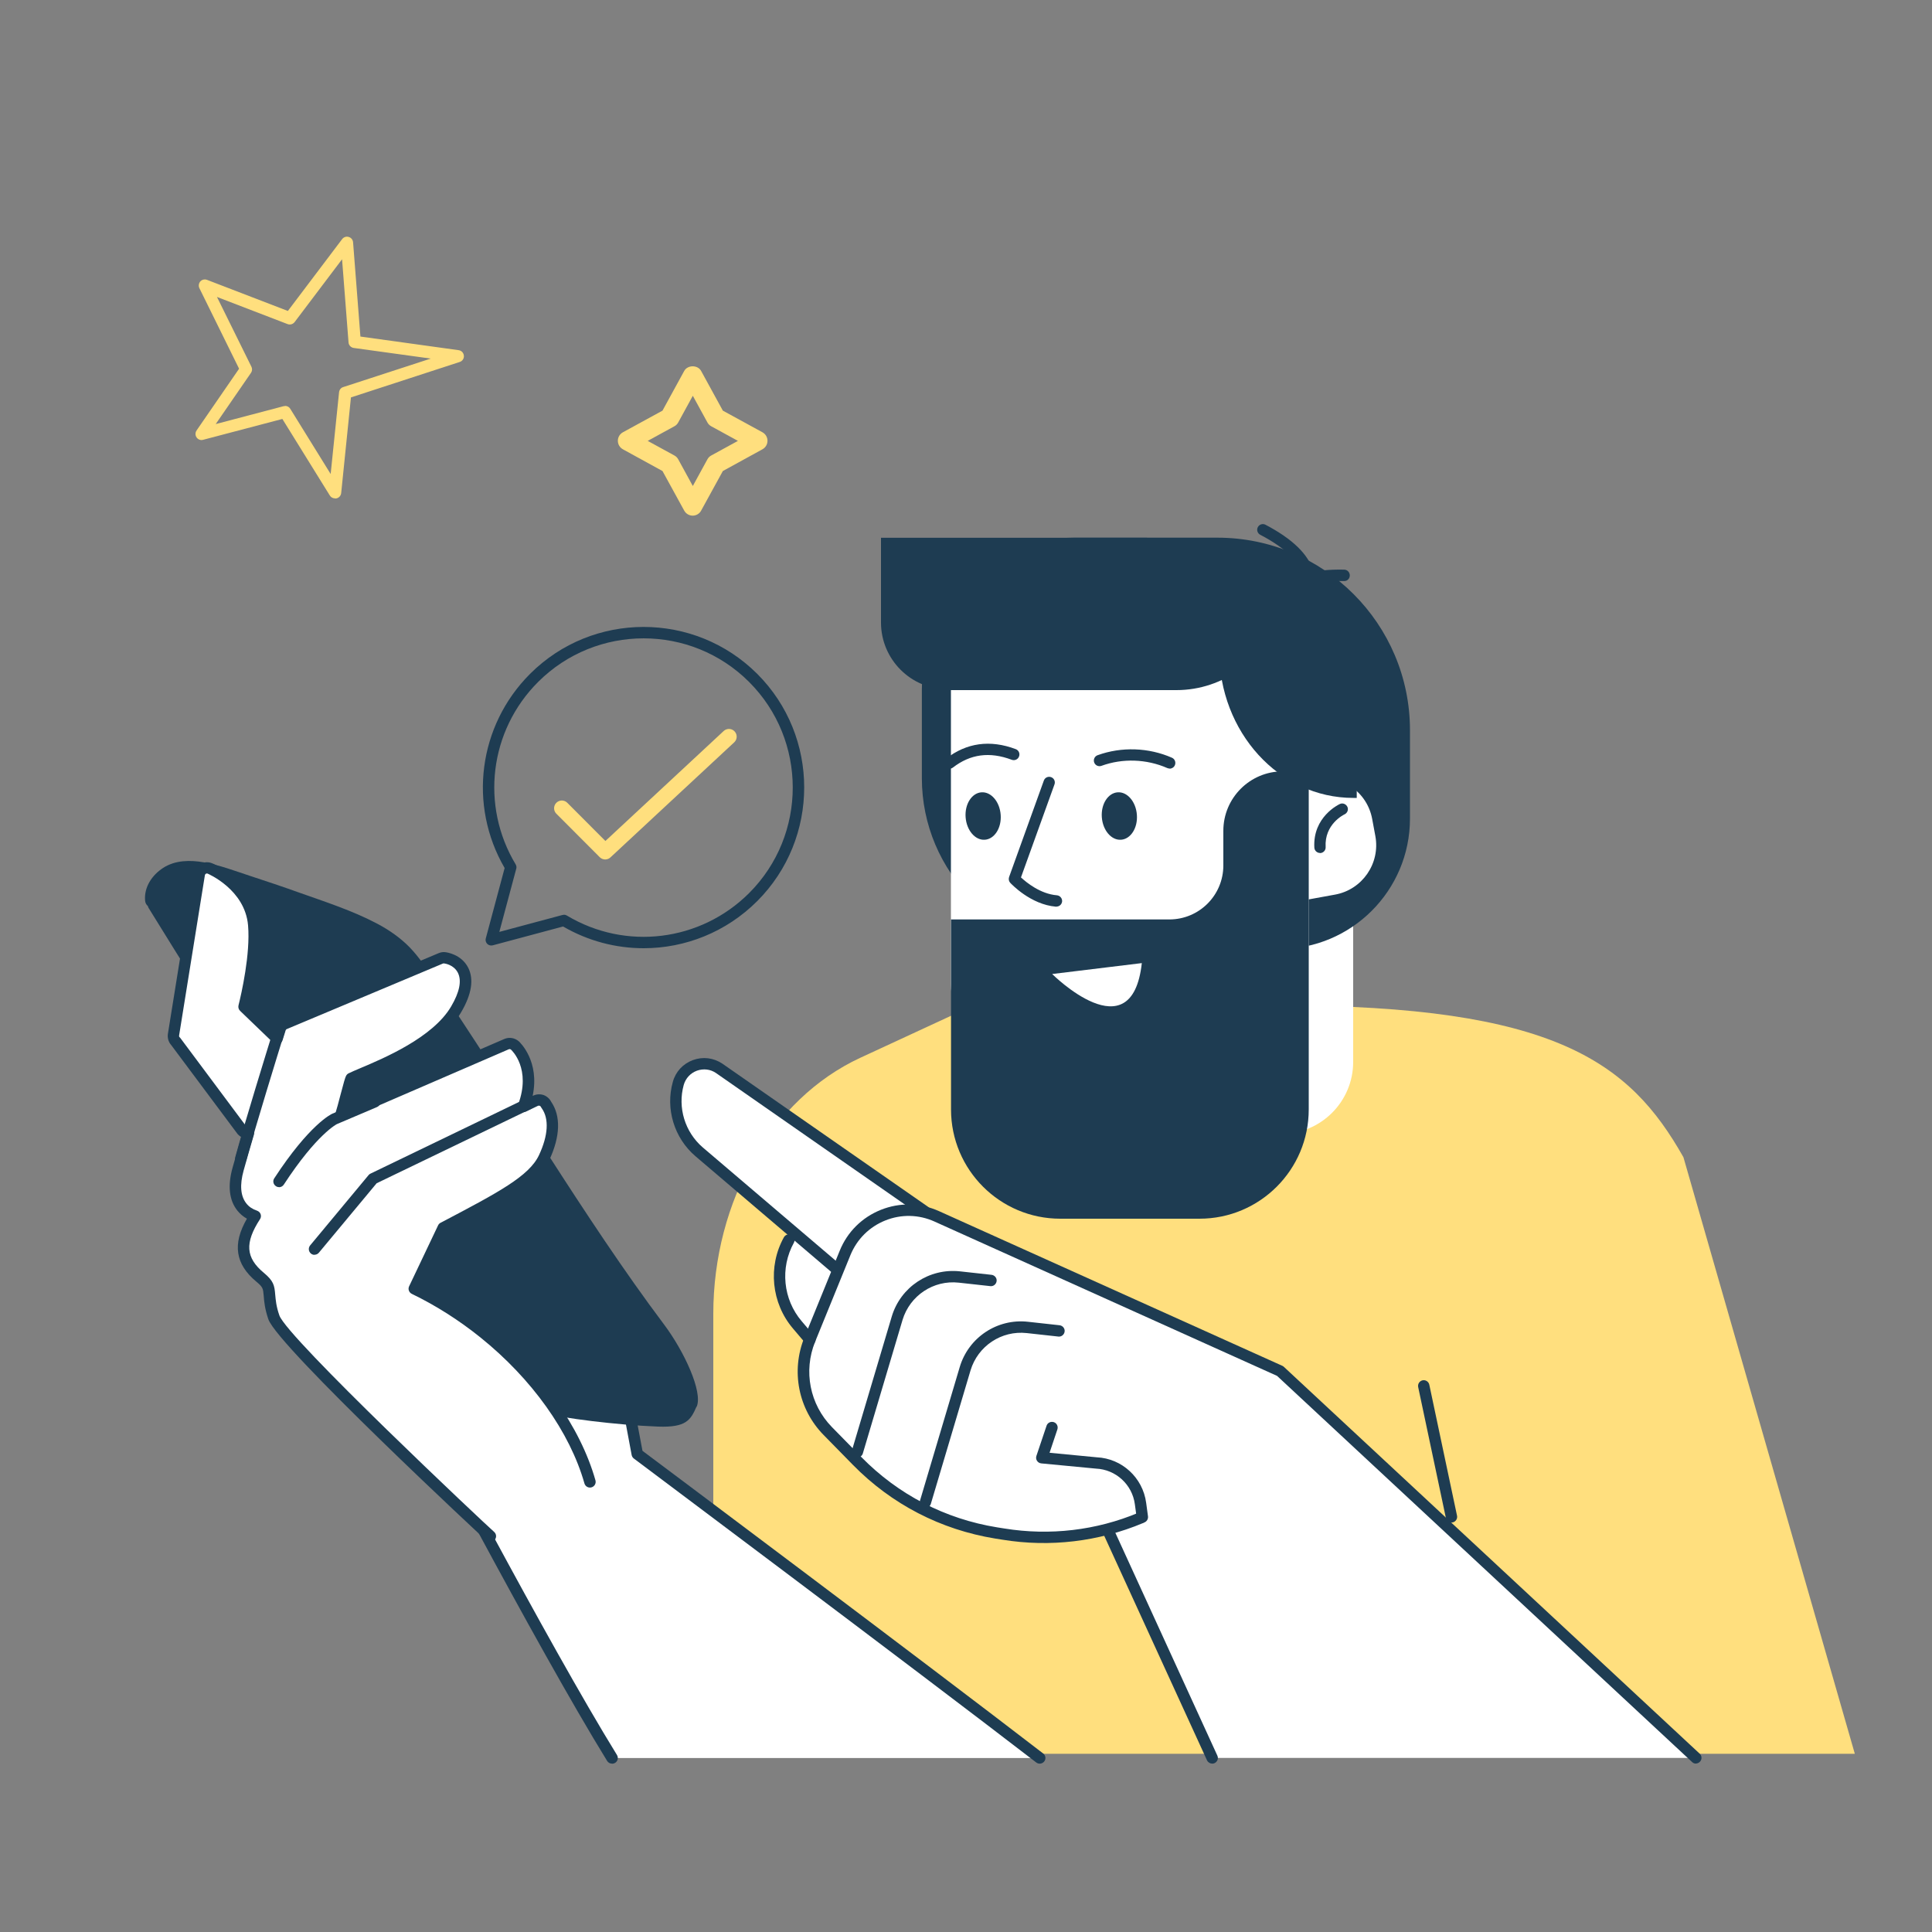 <?xml version="1.0" encoding="UTF-8"?>
<svg id="Layer_1" data-name="Layer 1" xmlns="http://www.w3.org/2000/svg" viewBox="0 0 200 200">
  <rect x="0" y="0" width="200" height="200" fill="#808080" stroke="none"/>
  <defs>
    <style>
      .cls-1 {
        fill: #1e3c52;
      }

      .cls-1, .cls-2, .cls-3 {
        stroke-width: 0px;
      }

      .cls-2 {
        fill: #FFDF7E;
      }

      .cls-4 {
        fill: none;
        stroke: #FFDF7E;
        stroke-linecap: round;
        stroke-linejoin: round;
        stroke-width: 1.6px;
      }

      .cls-3 {
        fill: #fff;
      }
    </style>
  </defs>
  <g>
    <g>
      <path class="cls-2" d="M73.84,166.12v-30.09c0-11.74,6.04-22.27,15.2-26.52l11.73-5.43h31.67c28.52,0,36.28,5.89,41.83,15.72l17.74,61.75h-118.16v-15.43Z"/>
      <g>
        <path class="cls-3" d="M116.89,62.76h23.19v47.17c0,4.11-3.34,7.45-7.45,7.45h-15.74v-54.62h0Z"/>
        <path class="cls-1" d="M111.14,55.66h14.89c11,0,19.93,8.93,19.93,19.93v9.15c0,7.45-6.05,13.5-13.5,13.5h-19.33c-9.77,0-17.7-7.93-17.7-17.7v-9.16c0-8.68,7.04-15.72,15.72-15.72Z"/>
        <g>
          <rect class="cls-3" x="123.52" y="80.62" width="19.43" height="13.38" rx="5.78" ry="5.78" transform="translate(-13.51 25.34) rotate(-10.34)"/>
          <path class="cls-1" d="M129.53,95.27c-3.02,0-5.7-2.16-6.26-5.23l-.33-1.78c-.31-1.67.06-3.37,1.03-4.77.97-1.4,2.42-2.34,4.1-2.64l7.74-1.41c1.68-.31,3.37.06,4.77,1.03,1.4.97,2.34,2.42,2.64,4.1l.33,1.78c.63,3.45-1.67,6.78-5.12,7.41l-7.74,1.41h0c-.38.07-.77.1-1.15.1ZM130.57,94.59h0,0ZM136.95,80.51c-.31,0-.63.03-.94.09l-7.74,1.41c-1.36.25-2.55,1.01-3.34,2.16-.79,1.14-1.09,2.52-.84,3.89l.33,1.78c.51,2.82,3.22,4.69,6.04,4.18l7.74-1.41c2.82-.51,4.69-3.22,4.18-6.04l-.33-1.78c-.25-1.36-1.01-2.55-2.16-3.34-.88-.61-1.9-.92-2.94-.92Z"/>
        </g>
        <path class="cls-1" d="M136.65,88.3c-.31,0-.57-.24-.59-.55-.18-3.19,2.53-4.47,2.64-4.52.29-.14.64,0,.78.29.14.29,0,.64-.29.78-.09.04-2.1,1.02-1.96,3.39.02.32-.23.6-.55.62-.01,0-.02,0-.03,0Z"/>
        <rect class="cls-3" x="98.44" y="61.69" width="37.04" height="49.99" rx="9.78" ry="9.78"/>
        <path class="cls-1" d="M121.78,71.44c4.88,0,9.07-3.18,10.91-7.74-2.15-2.3-5.11-3.73-8.37-3.73h-15.18c-6.13,0-11.17,5.02-11.84,11.47h24.47Z"/>
        <path class="cls-1" d="M129.13,58.76h-.48c-1.54,2.45-2.44,5.42-2.44,8.62,0,8.41,6.21,15.22,13.88,15.22.12,0,.24,0,.36,0v-13.82c0-5.53-5.07-10.01-11.31-10.01Z"/>
        <path class="cls-1" d="M135.26,61.76c-.1,0-.21-.03-.3-.08-.28-.17-.37-.52-.21-.8.02-.04.32-.6.05-1.49-.28-.95-1.27-2.43-4.34-4.03-.29-.15-.4-.51-.25-.79.15-.29.51-.4.79-.25,2.79,1.46,4.46,3.08,4.94,4.8.38,1.36-.12,2.26-.18,2.36-.11.18-.31.29-.5.29Z"/>
        <path class="cls-1" d="M132.13,63.51c-.32,0-.58-.24-.59-.56,0-.11-.01-1.15.97-2.15,1.25-1.28,3.49-1.9,6.64-1.83.32,0,.58.27.58.6,0,.33-.27.6-.6.58-3.47-.07-5.04.75-5.75,1.45-.67.66-.67,1.3-.67,1.33,0,.32-.25.59-.58.6,0,0,0,0-.01,0Z"/>
        <path class="cls-1" d="M121.08,79.56c-.08,0-.16-.02-.24-.05-2.14-.94-4.63-1.03-6.82-.23-.31.11-.64-.05-.75-.35-.11-.31.05-.64.35-.75,2.48-.9,5.29-.8,7.7.26.3.13.43.48.3.78-.1.22-.31.35-.54.35Z"/>
        <path class="cls-1" d="M98.29,79.6c-.18,0-.35-.08-.46-.23-.2-.26-.15-.63.1-.83,2.13-1.65,4.56-1.99,7.22-.99.3.11.46.45.34.76-.11.3-.45.46-.76.34-2.29-.86-4.28-.59-6.09.81-.11.08-.23.12-.36.12Z"/>
        <path class="cls-1" d="M109.37,93.86s-.03,0-.05,0c-2.65-.22-4.65-2.38-4.74-2.47-.15-.16-.19-.39-.12-.6l3.6-9.99c.11-.31.45-.46.75-.35.31.11.46.45.35.75l-3.47,9.63c.56.52,2.01,1.71,3.72,1.85.32.03.56.31.54.63-.03.31-.28.54-.59.54Z"/>
        <path class="cls-1" d="M117.69,84.35c.1,1.36-.64,2.51-1.64,2.58-1,.07-1.89-.97-1.99-2.33-.1-1.36.64-2.51,1.64-2.58,1-.07,1.89.97,1.99,2.33Z"/>
        <path class="cls-1" d="M103.59,84.35c.1,1.36-.64,2.51-1.64,2.58-1,.07-1.89-.97-1.99-2.33-.1-1.36.64-2.51,1.64-2.58,1-.07,1.89.97,1.99,2.33Z"/>
        <path class="cls-1" d="M91.2,55.67h27.55v15.69h-20.63c-3.82,0-6.92-3.1-6.92-6.92v-8.77h0Z"/>
        <path class="cls-1" d="M126.64,86.01v3.58c0,3.09-2.5,5.59-5.59,5.59h-22.6v19.67c0,6.25,5.07,11.31,11.31,11.31h14.41c6.25,0,11.31-5.07,11.31-11.31v-35h-2.69c-3.4,0-6.15,2.76-6.15,6.15Z"/>
        <path class="cls-3" d="M118.2,99.7l-9.28,1.13s8.25,8.23,9.28-1.13Z"/>
      </g>
      <g>
        <path class="cls-3" d="M107.62,181.98c-13.08-10.07-41.66-31.46-41.66-31.46l-.89-4.72c-32.04-46.11-22.75-1.94-22.75-1.94,0,0,13.55,26,21.02,38.13h44.27Z"/>
        <path class="cls-1" d="M63.35,182.57c-.2,0-.39-.1-.5-.28-7.4-12-20.91-37.91-21.05-38.17-.02-.05-.04-.1-.05-.15-.37-1.77-3.48-17.32,1.61-19.52,3.93-1.7,11.2,5.17,22.2,21.01.05.07.08.15.1.23l.85,4.5c2.48,1.85,29.09,21.79,41.48,31.33.26.2.31.57.11.82-.2.26-.57.31-.83.11-12.93-9.96-41.37-31.24-41.65-31.46-.12-.09-.2-.22-.23-.36l-.86-4.6c-13.69-19.68-18.84-21.29-20.69-20.49-1.69.73-2.43,4.15-2.08,9.63.26,4.03,1.02,7.9,1.14,8.49.8,1.54,13.78,26.37,20.97,38.02.17.28.08.64-.19.81-.1.06-.2.09-.31.09Z"/>
      </g>
      <path class="cls-1" d="M72.1,145.62c-.61,1.39-1.07,2.17-3.99,2.06-2.28-.09-4.58-.3-6.84-.57-4.14-.49-8.25-1.37-11.97-3.28-.68-.24-1.31-.57-1.89-1.03-1.03-.83-1.78-1.93-2.52-3.01-.91-1.35-1.82-2.71-2.73-4.07-1.83-2.73-3.64-5.47-5.44-8.22-7.27-11.06-14.37-22.22-21.32-33.48-.05-.08-.08-.15-.09-.22-.16-.14-.27-.32-.29-.57-.12-1.4.72-2.64,1.86-3.38,1.26-.82,2.8-.83,4.24-.58,1.65.29,3.26.91,4.85,1.43,1.65.54,3.3,1.09,4.94,1.68,2.73.97,5.57,1.88,8.14,3.24,1.23.65,2.41,1.47,3.38,2.47.99,1.03,1.77,2.24,2.58,3.42,7.68,11.24,15.52,24.67,23.71,35.57,2.1,2.79,4.06,7.02,3.4,8.54Z"/>
      <g>
        <path class="cls-3" d="M61.06,153.41c-1.48-5.23-5.31-10.87-10.98-15.42-2.33-1.87-4.77-3.39-7.21-4.57l3-6.31c6.02-3.17,9.34-4.91,10.45-7.28,1.76-3.77.26-5.35.2-5.48-.09-.2-.25-.36-.46-.43-.21-.07-.43-.06-.63.03l-1.24.6c1.51-4.06-.78-6.22-.89-6.32-.23-.21-.57-.27-.86-.15l-17.18,7.43c.32-.96.92-3.55,1.09-3.87,1.58-.78,8.48-3.09,10.85-7.15.99-1.68,1.23-3.05.72-4.05-.57-1.12-1.78-1.28-1.91-1.29-.15-.02-.27,0-.4.06l-16.15,6.79c-.22.09-.38.27-.46.5,0,.02-.13.4-.32,1.03l-3.43-3.3c.34-1.37,1.26-5.45,1.01-8.46-.34-3.98-4.34-5.79-4.6-5.87-.22-.07-.47-.05-.67.08-.2.12-.34.33-.37.56l-2.67,16.6c-.04.25.04.5.21.68l6.9,9.25c.15.16.34.24.54.25.03,0,.07-.01.1-.02-.41,1.38-.79,2.69-1.07,3.73-.47,1.7-.34,3.03.4,3.95.4.5.91.78,1.37.93,0,.01-.02.02-.03.04-1.74,2.66-1.58,4.54.53,6.3.87.73.9,1.03.97,1.86.05.57.11,1.29.45,2.29.89,2.61,22.27,22.57,22.41,22.66l10.31-5.63Z"/>
        <path class="cls-1" d="M50.74,159.63c-.12,0-.23-.03-.34-.11-.19-.14-21.65-20.13-22.62-22.95-.37-1.08-.44-1.86-.48-2.43-.07-.77-.08-.89-.76-1.46-2.18-1.81-2.5-3.89-.98-6.52-.38-.22-.71-.49-.98-.83-.86-1.07-1.03-2.58-.5-4.47.25-.9.56-1.98.9-3.15-.12-.07-.23-.15-.33-.26-.02-.02-.03-.04-.05-.05l-6.88-9.22c-.28-.31-.4-.74-.34-1.15l2.67-16.6c.06-.4.3-.75.65-.97.35-.21.77-.26,1.16-.13.75.24,4.65,2.33,5,6.38.25,2.85-.52,6.56-.94,8.33l2.5,2.41.04-.12c.12-.39.41-.71.79-.87l16.16-6.79c.24-.1.46-.13.7-.1.15.02,1.65.22,2.36,1.61.6,1.2.36,2.75-.74,4.62-2.08,3.56-7.41,5.8-9.97,6.88-.38.16-.69.29-.93.4-.1.32-.28,1.02-.43,1.56-.07.28-.15.57-.22.84l16.04-6.93c.5-.21,1.08-.11,1.49.25.1.09,2.19,2.04,1.43,5.65l.06-.03c.34-.16.72-.18,1.08-.06.34.13.62.38.78.7,1.01,1.47.94,3.59-.19,6.01-1.18,2.53-4.51,4.29-10.54,7.46l-2.66,5.61c2.37,1.19,4.66,2.66,6.8,4.38,5.53,4.45,9.6,10.18,11.17,15.72.09.31-.09.64-.41.73-.31.09-.64-.09-.73-.41-1.51-5.31-5.43-10.82-10.78-15.12-2.23-1.79-4.61-3.3-7.09-4.5-.29-.14-.42-.49-.28-.78l3-6.31c.05-.11.14-.21.26-.27l.08-.04c5.86-3.08,9.09-4.78,10.11-6.97.95-2.03,1.05-3.75.29-4.83-.06-.08-.09-.14-.1-.16-.02-.05-.07-.09-.12-.11-.05-.02-.11-.02-.17,0l-1.25.6c-.22.1-.47.07-.65-.09-.18-.16-.24-.41-.16-.64,1.37-3.7-.65-5.6-.74-5.68-.06-.06-.15-.07-.23-.04l-17.18,7.43c-.21.09-.46.05-.63-.11-.17-.16-.23-.4-.16-.62.14-.43.35-1.22.55-1.99.33-1.26.47-1.76.58-1.97.06-.11.15-.2.26-.25.28-.14.68-.31,1.2-.53,2.44-1.03,7.52-3.17,9.41-6.39.88-1.5,1.11-2.67.7-3.49-.43-.84-1.35-.96-1.45-.97-.04,0-.06,0-.11.02l-16.15,6.78c-.06.02-.1.07-.12.13l-.32,1.03c-.06.19-.22.34-.42.4-.2.05-.41,0-.55-.15l-3.43-3.3c-.15-.15-.21-.36-.16-.57.3-1.19,1.24-5.32.99-8.27-.32-3.73-4.16-5.35-4.2-5.37-.06-.02-.12-.01-.17.02-.05.03-.09.09-.1.15l-2.67,16.6c-.01.07,0,.13.06.18.02.02.03.04.05.05l6.87,9.21s.06.04.09.05c.03,0,.05,0,.07,0,.19-.01.38.07.5.22.12.15.16.35.11.54-.41,1.38-.78,2.68-1.07,3.72-.42,1.51-.32,2.66.29,3.42.27.34.63.58,1.1.74.17.06.31.19.37.36.06.17.04.36-.06.51-1.6,2.46-1.49,4,.39,5.56,1.02.85,1.1,1.3,1.18,2.26.05.54.1,1.22.43,2.15.79,2.31,21.31,21.61,22.23,22.41.24.21.27.56.08.81-.12.15-.29.23-.46.23Z"/>
      </g>
      <path class="cls-1" d="M32.56,129.9c-.13,0-.27-.04-.38-.14-.25-.21-.28-.58-.08-.83l6.06-7.29c.05-.06.12-.12.2-.15l16.04-7.74c.29-.14.64-.02.79.27.14.29.02.64-.27.79l-15.93,7.68-5.98,7.19c-.12.14-.28.21-.45.21Z"/>
      <path class="cls-1" d="M28.88,122.89c-.11,0-.22-.03-.32-.1-.27-.18-.35-.54-.17-.81,3.65-5.59,5.91-6.65,6.01-6.69l4.17-1.77c.3-.13.64.01.77.31.13.3-.01.64-.31.77l-4.16,1.77s-2.08,1.03-5.49,6.26c-.11.17-.3.27-.49.27Z"/>
      <path class="cls-1" d="M24.93,120.51c-.05,0-.1,0-.16-.02-.31-.09-.5-.41-.41-.72,1.03-3.75,3.15-10.6,4.01-13.38.1-.31.43-.48.74-.39.31.1.48.43.39.74-.86,2.77-2.97,9.61-4,13.34-.07.26-.31.43-.57.43Z"/>
      <g>
        <circle class="cls-3" cx="87.23" cy="132.47" r="6.52"/>
        <path class="cls-3" d="M95.75,125.42l-21.3-14.83c-1.57-1.07-3.73-.27-4.24,1.56h0c-.72,2.58.12,5.33,2.15,7.08l14.52,12.49,8.87-6.3Z"/>
        <path class="cls-3" d="M118.1,157.14c-4.37,1.83-9.26,2.49-14.21,1.68l-.76-.12c-5.47-.89-10.52-3.5-14.4-7.46l-3.03-3.09c-2.45-2.5-3.18-6.22-1.86-9.46l3.66-8.98c1.51-3.72,5.81-5.44,9.47-3.79l35.56,16.02h0l43.04,40.04h-50.08l-10.69-23.35,3.31-1.5Z"/>
        <path class="cls-1" d="M86.49,131.86c-.14,0-.27-.05-.38-.14l-14.13-12.04c-2.19-1.88-3.11-4.9-2.33-7.68.29-1.06,1.05-1.88,2.08-2.26,1.03-.38,2.14-.24,3.05.37l21.31,14.83c.27.19.33.55.15.82-.19.27-.55.33-.82.15l-21.3-14.83c-.58-.4-1.31-.48-1.98-.24-.67.25-1.16.78-1.36,1.47-.65,2.34.12,4.88,1.97,6.47l14.13,12.04c.25.21.28.58.07.83-.12.14-.28.21-.45.21Z"/>
        <path class="cls-1" d="M88.77,150.87c-.06,0-.11,0-.17-.02-.31-.09-.49-.42-.4-.73l4.11-13.82c.91-3.07,3.88-5.04,7.07-4.69l3.27.36c.32.04.56.33.52.65-.04.32-.33.56-.65.52l-3.27-.36c-2.62-.29-5.06,1.34-5.82,3.86l-4.11,13.82c-.08.26-.31.42-.56.42Z"/>
        <path class="cls-1" d="M95.81,156.09c-.06,0-.11,0-.17-.02-.31-.09-.49-.42-.4-.73l4.11-13.82c.91-3.07,3.89-5.05,7.07-4.69l3.27.36c.32.04.56.33.52.65-.04.32-.33.56-.65.52l-3.27-.36c-2.62-.29-5.06,1.34-5.82,3.86l-4.11,13.82c-.08.26-.31.42-.56.42Z"/>
        <path class="cls-1" d="M118.25,157.63c-.29,0-.54-.21-.58-.51l-.19-1.4c-.27-2.04-1.97-3.6-4.03-3.69l-5.66-.54c-.18-.02-.34-.11-.44-.27-.1-.15-.12-.34-.06-.51l1.05-3.12c.1-.31.44-.47.75-.37.31.1.47.44.37.75l-.81,2.42,4.89.47c2.6.12,4.76,2.1,5.11,4.71l.19,1.4c.04.32-.18.62-.5.66-.03,0-.05,0-.08,0Z"/>
        <path class="cls-1" d="M125.49,182.57c-.22,0-.44-.13-.54-.34l-10.69-23.35c-.14-.3,0-.64.29-.78.29-.13.64,0,.78.29l10.69,23.35c.14.3,0,.64-.29.78-.08.04-.16.05-.24.05Z"/>
        <path class="cls-1" d="M175.57,182.57c-.14,0-.29-.05-.4-.16l-42.97-39.98-35.47-15.98c-1.62-.73-3.43-.77-5.08-.11-1.65.66-2.93,1.93-3.61,3.58l-3.66,8.98c-1.23,3.03-.55,6.49,1.74,8.83l3.03,3.09c3.82,3.9,8.69,6.42,14.07,7.29l.76.12c4.7.76,9.51.2,13.89-1.64.3-.13.64.02.77.31.13.3-.02.64-.32.77-4.59,1.92-9.62,2.52-14.54,1.72l-.76-.12c-5.64-.92-10.73-3.55-14.73-7.63l-3.03-3.09c-2.62-2.67-3.4-6.63-1.99-10.1l3.66-8.98c.79-1.95,2.31-3.45,4.26-4.23,1.95-.78,4.08-.73,6,.13l35.56,16.02c.06.03.11.06.16.11l43.04,40.04c.24.22.25.59.03.83-.12.12-.27.19-.43.19Z"/>
        <path class="cls-1" d="M83.84,139.27c-.17,0-.33-.07-.45-.21l-1.3-1.53c-2.24-2.63-2.62-6.43-.94-9.45.16-.28.52-.39.8-.23.28.16.39.52.23.8-1.44,2.6-1.12,5.86.81,8.12l1.3,1.53c.21.25.18.62-.07.83-.11.09-.25.14-.38.14Z"/>
      </g>
      <path class="cls-1" d="M150.26,157.62c-.27,0-.52-.19-.58-.47l-2.87-13.56c-.07-.32.14-.63.45-.7.32-.07.63.14.7.45l2.87,13.56c.07.32-.14.63-.45.7-.04,0-.08.01-.12.01Z"/>
      <path class="cls-1" d="M66.63,98.16c-2.86,0-5.74-.74-8.34-2.25l-7.28,1.95c-.2.05-.42,0-.57-.15-.15-.15-.21-.37-.15-.57l1.95-7.28c-3.79-6.52-2.72-14.75,2.63-20.1,6.48-6.48,17.03-6.48,23.52,0h0c6.48,6.48,6.48,17.03,0,23.52-3.21,3.21-7.46,4.88-11.76,4.88ZM58.37,94.69c.11,0,.21.03.3.08,6.09,3.66,13.85,2.7,18.88-2.32,6.02-6.02,6.02-15.83,0-21.85h0c-6.03-6.03-15.83-6.02-21.85,0-5.03,5.03-5.98,12.79-2.32,18.88.08.14.11.3.06.46l-1.75,6.53,6.53-1.75s.1-.02.15-.02Z"/>
      <polyline class="cls-4" points="58.16 83.67 62.65 88.17 75.46 76.26"/>
    </g>
    <path class="cls-2" d="M71.71,53.38c-.37,0-.7-.2-.88-.52l-2.25-4.1-4.1-2.25c-.32-.18-.52-.51-.52-.88s.2-.7.52-.88l4.1-2.24,2.25-4.11c.35-.64,1.4-.64,1.75,0l2.25,4.11,4.1,2.24c.32.18.52.51.52.88s-.2.7-.52.88l-4.1,2.25-2.25,4.1c-.17.32-.51.52-.88.52ZM67.05,45.64l2.76,1.51c.17.09.31.23.4.4l1.51,2.76,1.51-2.76c.09-.17.23-.31.4-.4l2.76-1.51-2.76-1.51c-.17-.09-.31-.23-.4-.4l-1.51-2.76-1.51,2.76c-.09.17-.23.31-.4.4l-2.76,1.51Z"/>
  </g>
  <path class="cls-2" d="M34.67,51.59c-.21,0-.42-.11-.53-.3l-4.91-7.92-8.21,2.16c-.25.07-.52-.03-.67-.25-.15-.21-.15-.5,0-.72l4.4-6.39-4.11-8.34c-.11-.23-.07-.51.1-.7.17-.19.45-.25.69-.16l8.37,3.22,5.62-7.44c.16-.21.43-.3.68-.22.25.07.43.29.45.55l.76,9.76,10.17,1.41c.29.04.51.27.54.57.03.29-.15.56-.43.65l-11.26,3.67-1.01,9.9c-.03.27-.22.49-.48.55-.05.01-.09.02-.14.02ZM29.52,42.02c.21,0,.42.11.53.3l4.18,6.75.87-8.47c.03-.25.19-.46.43-.53l9.06-2.95-7.97-1.1c-.29-.04-.52-.28-.54-.57l-.67-8.61-4.91,6.5c-.17.22-.46.31-.73.21l-7.31-2.81,3.57,7.23c.1.2.08.45-.05.63l-3.65,5.3,7.02-1.85c.05-.01.11-.02.16-.02Z"/>
</svg>